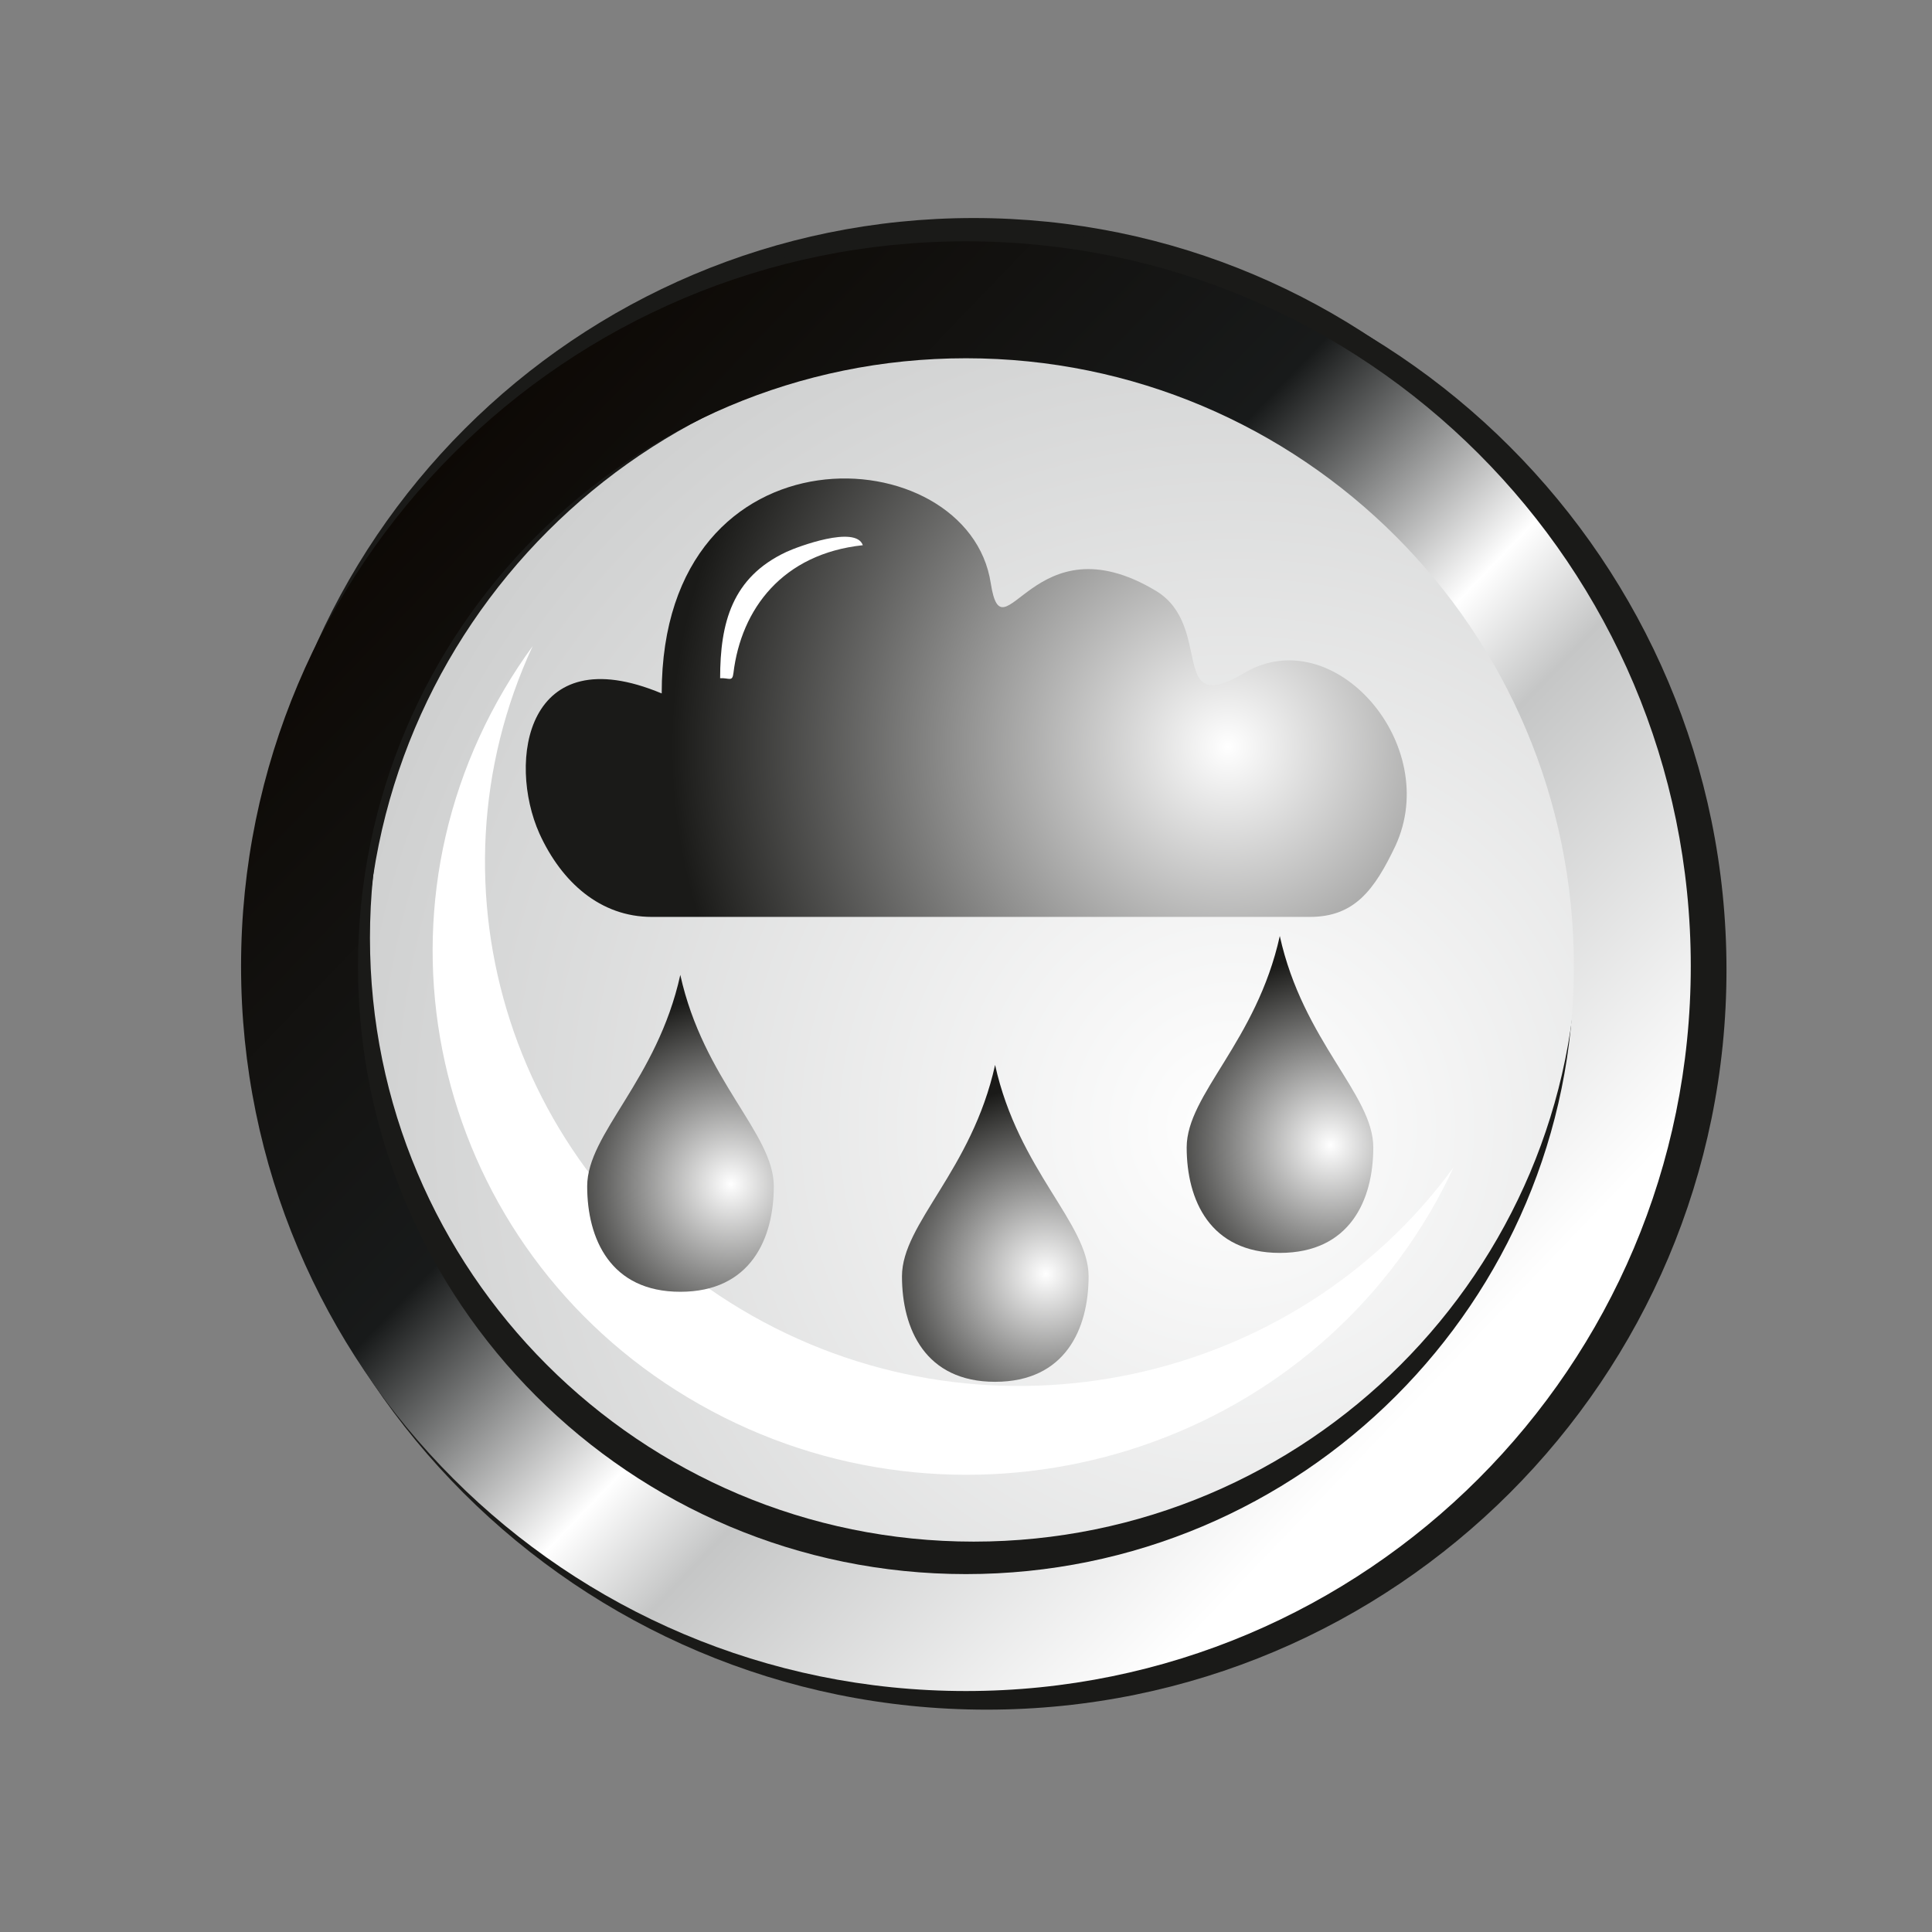 <?xml version="1.0" encoding="UTF-8" standalone="no"?>
<!DOCTYPE svg PUBLIC "-//W3C//DTD SVG 1.1//EN" "http://www.w3.org/Graphics/SVG/1.1/DTD/svg11.dtd">
<svg width="100%" height="100%" viewBox="0 0 235 235" version="1.1" xmlns="http://www.w3.org/2000/svg" xmlns:xlink="http://www.w3.org/1999/xlink" xml:space="preserve" xmlns:serif="http://www.serif.com/" style="fill-rule:evenodd;clip-rule:evenodd;stroke-miterlimit:22.926;">
    <rect x="0" y="0" width="235" height="235" fill="#808080" stroke="none"/>
    <g transform="matrix(1,0,0,1,-948.551,-3035.31)">
        <g transform="matrix(218.874,0,0,218.874,1033.45,3172.22)">
            <circle cx="0.149" cy="-0.089" r="0.371" style="fill:url(#_Radial1);"/>
        </g>
        <g transform="matrix(-5.556,0,0,5.556,2131.92,1628.26)">
            <circle cx="191.873" cy="274.401" r="14.629" style="fill:none;stroke:rgb(26,26,24);stroke-width:0.57px;"/>
        </g>
        <g transform="matrix(5.556,0,0,5.556,0,1621.37)">
            <path d="M192.042,259.262C200.746,259.262 207.802,266.318 207.802,275.022C207.802,283.726 200.746,290.781 192.042,290.781C183.338,290.781 176.283,283.726 176.283,275.022C176.283,266.318 183.338,259.262 192.042,259.262ZM192.042,261.804C199.342,261.804 205.26,267.722 205.26,275.022C205.26,282.321 199.342,288.239 192.042,288.239C184.743,288.239 178.825,282.321 178.825,275.022C178.825,267.722 184.743,261.804 192.042,261.804" style="fill:rgb(26,26,24);"/>
        </g>
        <g transform="matrix(5.556,0,0,5.556,0,1629.13)">
            <path d="M192.326,258.126C201.271,258.126 208.523,265.378 208.523,274.324C208.523,283.269 201.271,290.521 192.326,290.521C183.38,290.521 176.128,283.269 176.128,274.324C176.128,265.378 183.38,258.126 192.326,258.126ZM192.326,260.739C199.828,260.739 205.91,266.821 205.91,274.324C205.91,281.826 199.828,287.908 192.326,287.908C184.823,287.908 178.741,281.826 178.741,274.324C178.741,266.821 184.823,260.739 192.326,260.739" style="fill:rgb(26,26,24);"/>
        </g>
        <g transform="matrix(5.556,0,0,5.556,0,1628.26)">
            <path d="M191.873,258.532C200.637,258.532 207.741,265.637 207.741,274.401C207.741,283.166 200.637,290.27 191.873,290.27C183.108,290.27 176.003,283.166 176.003,274.401C176.003,265.637 183.108,258.532 191.873,258.532ZM191.873,261.092C199.223,261.092 205.182,267.051 205.182,274.401C205.182,281.752 199.223,287.71 191.873,287.71C184.522,287.71 178.563,281.752 178.563,274.401C178.563,267.051 184.522,261.092 191.873,261.092Z" style="fill:url(#_Linear2);"/>
        </g>
        <g transform="matrix(5.556,0,0,5.556,0,1660.24)">
            <path d="M181.766,262.583C181.959,262.255 182.166,261.94 182.387,261.638C179.925,266.947 181.933,273.322 187.193,276.298C192.452,279.274 199.089,277.791 202.549,273.047C202.392,273.385 202.218,273.719 202.025,274.046C198.795,279.529 191.641,281.408 186.047,278.242C180.453,275.077 178.536,268.066 181.766,262.583" style="fill:white;"/>
        </g>
        <g transform="matrix(45.668,0,0,45.668,1025.18,3179.33)">
            <path d="M0.134,-0.557C0.196,-0.276 0.383,-0.135 0.383,0.006C0.383,0.146 0.321,0.287 0.134,0.287C-0.052,0.287 -0.114,0.146 -0.114,0.006C-0.114,-0.135 0.072,-0.276 0.134,-0.557Z" style="fill:url(#_Radial3);fill-rule:nonzero;"/>
        </g>
        <g transform="matrix(45.668,0,0,45.668,1063.47,3190.28)">
            <path d="M0.134,-0.557C0.196,-0.276 0.383,-0.135 0.383,0.006C0.383,0.146 0.321,0.287 0.134,0.287C-0.052,0.287 -0.114,0.146 -0.114,0.006C-0.114,-0.135 0.072,-0.276 0.134,-0.557Z" style="fill:url(#_Radial4);fill-rule:nonzero;"/>
        </g>
        <g transform="matrix(45.669,0,0,45.669,1098.1,3174.6)">
            <path d="M0.134,-0.557C0.196,-0.276 0.383,-0.135 0.383,0.006C0.383,0.146 0.321,0.287 0.134,0.287C-0.052,0.287 -0.114,0.146 -0.114,0.006C-0.114,-0.135 0.072,-0.276 0.134,-0.557Z" style="fill:url(#_Radial5);fill-rule:nonzero;"/>
        </g>
        <g transform="matrix(-135.231,0,0,-135.231,1097.87,3106.81)">
            <path d="M0.619,-0.221C0.648,-0.156 0.631,-0.044 0.509,-0.095C0.509,0.152 0.233,0.136 0.213,0.004C0.202,-0.066 0.175,0.064 0.064,-0.003C0.012,-0.035 0.054,-0.118 -0.016,-0.076C-0.096,-0.03 -0.193,-0.141 -0.151,-0.232C-0.132,-0.272 -0.114,-0.296 -0.074,-0.296L0.518,-0.296C0.564,-0.296 0.599,-0.265 0.619,-0.221Z" style="fill:url(#_Radial6);"/>
        </g>
        <g transform="matrix(-3.787,-4.064,-4.064,3.787,2904.21,2803.78)">
            <path d="M187.902,280.296C188.963,281.71 188.697,283.198 187.784,284.279C187.657,284.43 187.772,284.415 187.902,284.567C188.787,283.742 189.341,282.872 188.935,281.619C188.853,281.366 188.332,280.106 187.902,280.296" style="fill:white;"/>
        </g>
    </g>
    <defs>
        <radialGradient id="_Radial1" cx="0" cy="0" r="1" gradientUnits="userSpaceOnUse" gradientTransform="matrix(-0.5,0,0,0.5,0.297,0)"><stop offset="0" style="stop-color:white;stop-opacity:1"/><stop offset="1" style="stop-color:rgb(207,208,208);stop-opacity:1"/></radialGradient>
        <linearGradient id="_Linear2" x1="0" y1="0" x2="1" y2="0" gradientUnits="userSpaceOnUse" gradientTransform="matrix(23.06,21.8,21.8,-23.06,180.34,263.502)"><stop offset="0" style="stop-color:rgb(13,9,5);stop-opacity:1"/><stop offset="0.38" style="stop-color:rgb(24,26,26);stop-opacity:1"/><stop offset="0.57" style="stop-color:white;stop-opacity:1"/><stop offset="0.65" style="stop-color:rgb(197,198,198);stop-opacity:1"/><stop offset="0.93" style="stop-color:white;stop-opacity:1"/><stop offset="1" style="stop-color:white;stop-opacity:1"/></linearGradient>
        <radialGradient id="_Radial3" cx="0" cy="0" r="1" gradientUnits="userSpaceOnUse" gradientTransform="matrix(-0.5,0,0,0.5,0.269,2.84217e-14)"><stop offset="0" style="stop-color:white;stop-opacity:1"/><stop offset="1" style="stop-color:rgb(26,26,24);stop-opacity:1"/></radialGradient>
        <radialGradient id="_Radial4" cx="0" cy="0" r="1" gradientUnits="userSpaceOnUse" gradientTransform="matrix(-0.5,0,0,0.5,0.269,0)"><stop offset="0" style="stop-color:white;stop-opacity:1"/><stop offset="1" style="stop-color:rgb(26,26,24);stop-opacity:1"/></radialGradient>
        <radialGradient id="_Radial5" cx="0" cy="0" r="1" gradientUnits="userSpaceOnUse" gradientTransform="matrix(-0.5,0,0,0.5,0.269,0)"><stop offset="0" style="stop-color:white;stop-opacity:1"/><stop offset="1" style="stop-color:rgb(26,26,24);stop-opacity:1"/></radialGradient>
        <radialGradient id="_Radial6" cx="0" cy="0" r="1" gradientUnits="userSpaceOnUse" gradientTransform="matrix(0.5,0,0,-0.5,0,-0.143)"><stop offset="0" style="stop-color:white;stop-opacity:1"/><stop offset="1" style="stop-color:rgb(26,26,24);stop-opacity:1"/></radialGradient>
    </defs>
</svg>
